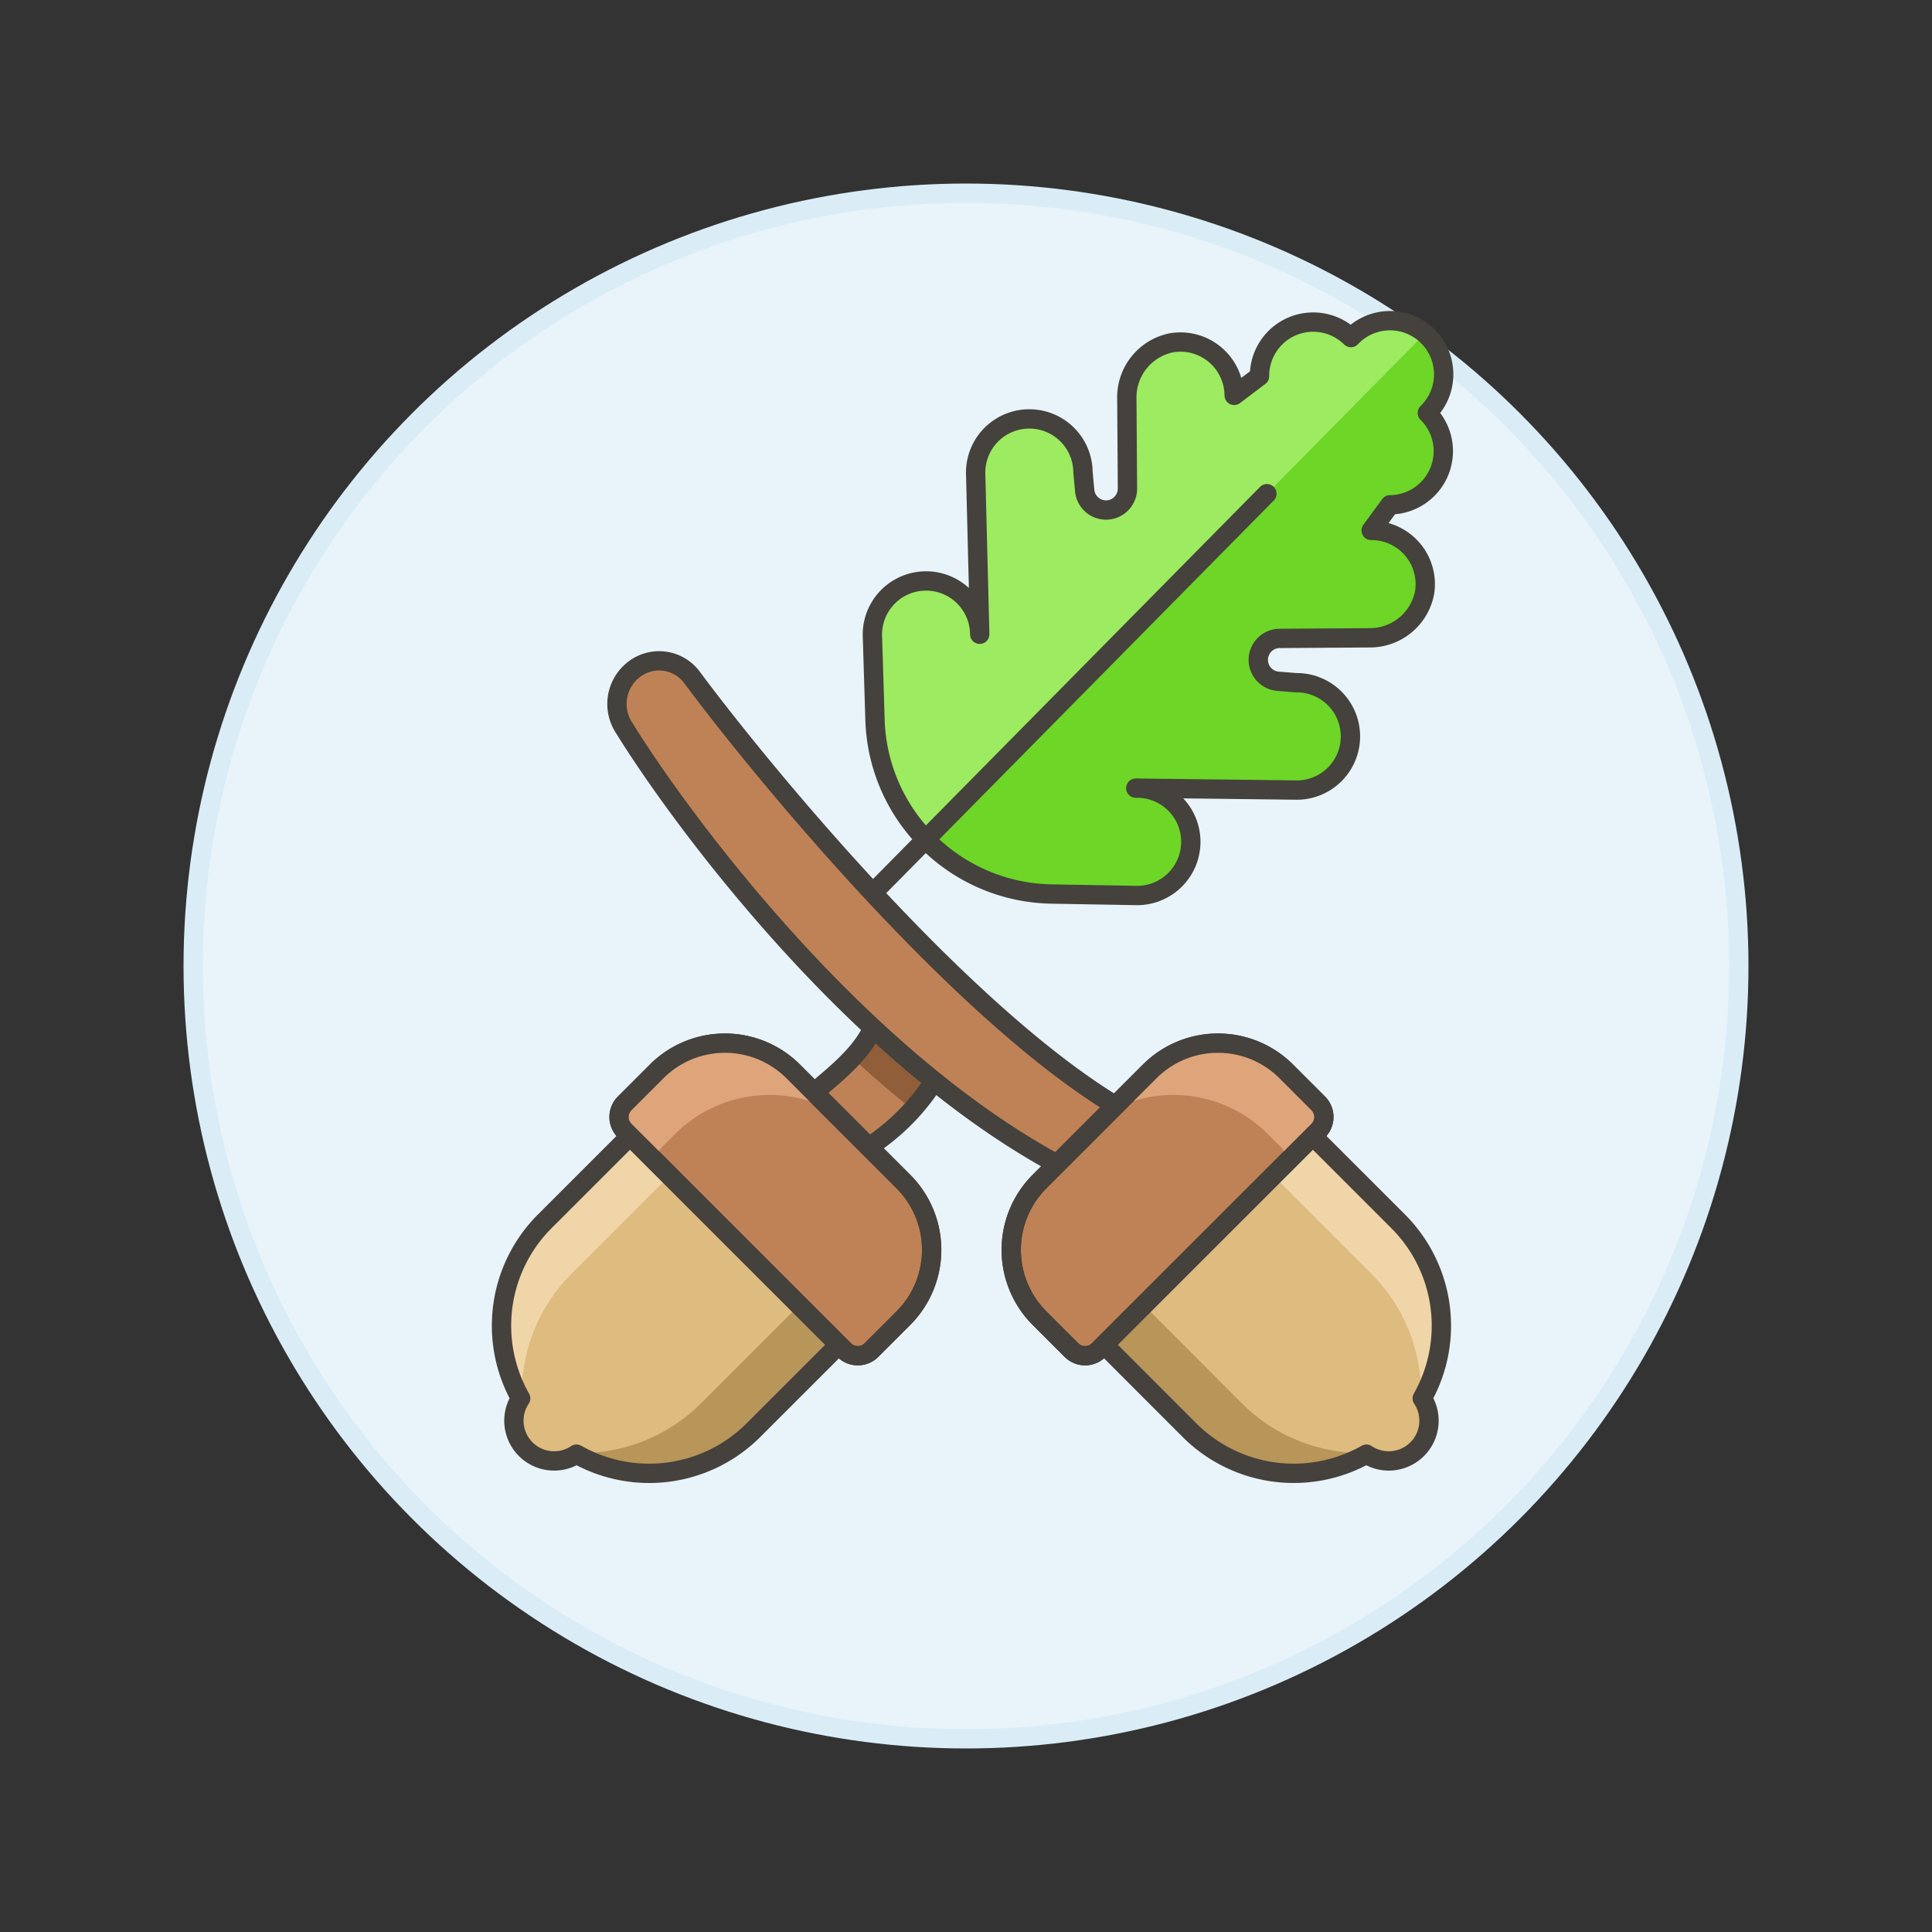 <svg xmlns="http://www.w3.org/2000/svg" viewBox="0 0 100 100"><rect x="0" y="0" width="100" height="100" fill="#333333" stroke="none"/><g class="nc-icon-wrapper"><defs/><circle class="Graphic-Style-7" cx="50" cy="50" r="40" fill="#e8f4fa" stroke="#daedf7" stroke-miterlimit="10"/><path class="a" d="M45.3 52.8c-.411 1.778-2.99 3.464-3.145 3.776l2.808 2.79a11.3 11.3 0 0 0 3.846-4.2z" style="" fill="#bf8256"/><path class="b" d="M44.107 54.75a58.61 58.61 0 0 0 3.128 2.684 9.4 9.4 0 0 0 1.572-2.27L45.3 52.8a4.631 4.631 0 0 1-1.193 1.95z" style="" fill="#915e3a"/><path class="c" d="M45.3 52.8c-.411 1.778-2.99 3.464-3.145 3.776l2.808 2.79a11.3 11.3 0 0 0 3.846-4.2z" fill="none" stroke="#45413c" stroke-linecap="round" stroke-linejoin="round"/><path class="d" d="M45.29 37.26a9.3 9.3 0 0 0 9.137 9.014l4.4.077a2.779 2.779 0 1 0-.038-5.557l8.351.1a2.778 2.778 0 0 0-.038-5.556l-.949-.075a1.111 1.111 0 0 1-1.024-1.1 1.111 1.111 0 0 1 1.1-1.119l4.633-.031a2.881 2.881 0 0 0 2.873-2.332 2.78 2.78 0 0 0-2.762-3.226l.973-1.326a2.778 2.778 0 0 0 1.932-4.756 2.778 2.778 0 1 0-3.955-3.9 2.778 2.778 0 0 0-4.73 2l-1.312.991a2.781 2.781 0 0 0-3.264-2.718 2.882 2.882 0 0 0-2.292 2.9l.032 4.634a1.111 1.111 0 0 1-1.1 1.119 1.111 1.111 0 0 1-1.114-1.009l-.088-.948a2.778 2.778 0 1 0-5.556.038l.211 8.349a2.778 2.778 0 1 0-5.556.038z" style="" fill="#6dd627"/><path class="e" d="M69.928 17.466a2.779 2.779 0 0 0-4.73 2l-1.312.991a2.781 2.781 0 0 0-3.264-2.718 2.882 2.882 0 0 0-2.292 2.9l.032 4.634a1.111 1.111 0 0 1-1.1 1.119 1.111 1.111 0 0 1-1.114-1.009l-.088-.947a2.778 2.778 0 1 0-5.556.037l.211 8.349a2.778 2.778 0 1 0-5.556.038l.137 4.4a9.278 9.278 0 0 0 2.621 6.189l25.8-26.141a2.777 2.777 0 0 0-3.789.158z" style="" fill="#9ceb60"/><path class="c" d="M65.575 25.553L45.178 46.218" fill="none" stroke="#45413c" stroke-linecap="round" stroke-linejoin="round"/><path class="f" d="M56.546 61.175c-11.481-5.29-21.368-18.827-24.278-23.559A2.252 2.252 0 0 1 33 34.522a2.122 2.122 0 0 1 2.819.541c3.367 4.549 15.128 19.021 23.7 23.135z" fill="#bf8256" stroke="#45413c" stroke-linecap="round" stroke-linejoin="round"/><path class="g" d="M32.613 58.8l-4.421 4.42a7.639 7.639 0 0 0-1.243 9.16 2.083 2.083 0 0 0 2.889 2.888A7.636 7.636 0 0 0 39 74.024l4.421-4.42z" style="" fill="#debb7e"/><path class="h" d="M27.011 72.355a8.794 8.794 0 0 1 2.568-6.422l5.084-5.084-2.05-2.05-4.421 4.42a7.636 7.636 0 0 0-1.253 9.136z" style="" fill="#f0d5a8"/><path class="i" d="M29.861 75.206a8.8 8.8 0 0 0 6.422-2.569l5.084-5.084 2.051 2.047L39 74.024a7.638 7.638 0 0 1-9.137 1.254z" style="" fill="#b89558"/><path class="c" d="M32.613 58.8l-4.421 4.42a7.639 7.639 0 0 0-1.243 9.16 2.083 2.083 0 0 0 2.889 2.888A7.636 7.636 0 0 0 39 74.024l4.421-4.42z" fill="none" stroke="#45413c" stroke-linecap="round" stroke-linejoin="round"/><path class="f" d="M46.758 61.157l-5.7-5.7a5 5 0 0 0-7.071 0l-1.651 1.651a1 1 0 0 0 0 1.415l11.357 11.356a1 1 0 0 0 1.414 0l1.651-1.651a5 5 0 0 0 0-7.071z" fill="#bf8256" stroke="#45413c" stroke-linecap="round" stroke-linejoin="round"/><path class="j" d="M33.431 56.016l-.982.984a1.158 1.158 0 0 0 0 1.637l1.465 1.463a1.354 1.354 0 0 1 .359-.733l.675-.676a6.922 6.922 0 0 1 8.145-1.2l-1.476-1.475a5.787 5.787 0 0 0-8.186 0z" style="" fill="#dea47a"/><path class="c" d="M46.758 61.157l-5.7-5.7a5 5 0 0 0-7.071 0l-1.651 1.651a1 1 0 0 0 0 1.415l11.357 11.356a1 1 0 0 0 1.414 0l1.651-1.651a5 5 0 0 0 0-7.071z" fill="none" stroke="#45413c" stroke-linecap="round" stroke-linejoin="round"/><g><path class="g" d="M67.951 58.8l4.421 4.42a7.639 7.639 0 0 1 1.243 9.16 2.083 2.083 0 0 1-2.889 2.888 7.636 7.636 0 0 1-9.159-1.243L57.146 69.6z" style="" fill="#debb7e"/><path class="h" d="M73.553 72.355a8.794 8.794 0 0 0-2.568-6.422L65.9 60.849l2.05-2.05 4.421 4.42a7.636 7.636 0 0 1 1.253 9.136z" style="" fill="#f0d5a8"/><path class="i" d="M70.7 75.206a8.8 8.8 0 0 1-6.422-2.569L59.2 67.553 57.146 69.6l4.421 4.42a7.636 7.636 0 0 0 9.133 1.258z" style="" fill="#b89558"/><path class="c" d="M67.951 58.8l4.421 4.42a7.639 7.639 0 0 1 1.243 9.16 2.083 2.083 0 0 1-2.889 2.888 7.636 7.636 0 0 1-9.159-1.243L57.146 69.6z" fill="none" stroke="#45413c" stroke-linecap="round" stroke-linejoin="round"/><path class="f" d="M53.806 61.157l5.7-5.7a5 5 0 0 1 7.072 0l1.651 1.651a1 1 0 0 1 0 1.415L56.871 69.879a1 1 0 0 1-1.414 0l-1.651-1.651a5 5 0 0 1 0-7.071z" fill="#bf8256" stroke="#45413c" stroke-linecap="round" stroke-linejoin="round"/><path class="j" d="M67.133 56.016l.982.982a1.158 1.158 0 0 1 0 1.637L66.65 60.1a1.351 1.351 0 0 0-.359-.733l-.675-.676a6.922 6.922 0 0 0-8.145-1.2l1.476-1.475a5.787 5.787 0 0 1 8.186 0z" style="" fill="#dea47a"/><path class="c" d="M53.806 61.157l5.7-5.7a5 5 0 0 1 7.072 0l1.651 1.651a1 1 0 0 1 0 1.415L56.871 69.879a1 1 0 0 1-1.414 0l-1.651-1.651a5 5 0 0 1 0-7.071z" fill="none" stroke="#45413c" stroke-linecap="round" stroke-linejoin="round"/></g><path class="c" d="M45.29 37.26a9.3 9.3 0 0 0 9.137 9.014l4.4.077a2.779 2.779 0 1 0-.038-5.557l8.351.1a2.778 2.778 0 0 0-.038-5.556l-.949-.075a1.111 1.111 0 0 1-1.024-1.1 1.111 1.111 0 0 1 1.1-1.119l4.633-.031a2.881 2.881 0 0 0 2.873-2.332 2.78 2.78 0 0 0-2.762-3.226l.973-1.326a2.778 2.778 0 0 0 1.932-4.756 2.778 2.778 0 1 0-3.955-3.9 2.778 2.778 0 0 0-4.73 2l-1.312.991a2.781 2.781 0 0 0-3.264-2.718 2.882 2.882 0 0 0-2.292 2.9l.032 4.634a1.111 1.111 0 0 1-1.1 1.119 1.111 1.111 0 0 1-1.114-1.009l-.088-.948a2.778 2.778 0 1 0-5.556.038l.211 8.349a2.778 2.778 0 1 0-5.556.038z" fill="none" stroke="#45413c" stroke-linecap="round" stroke-linejoin="round"/></g></svg>